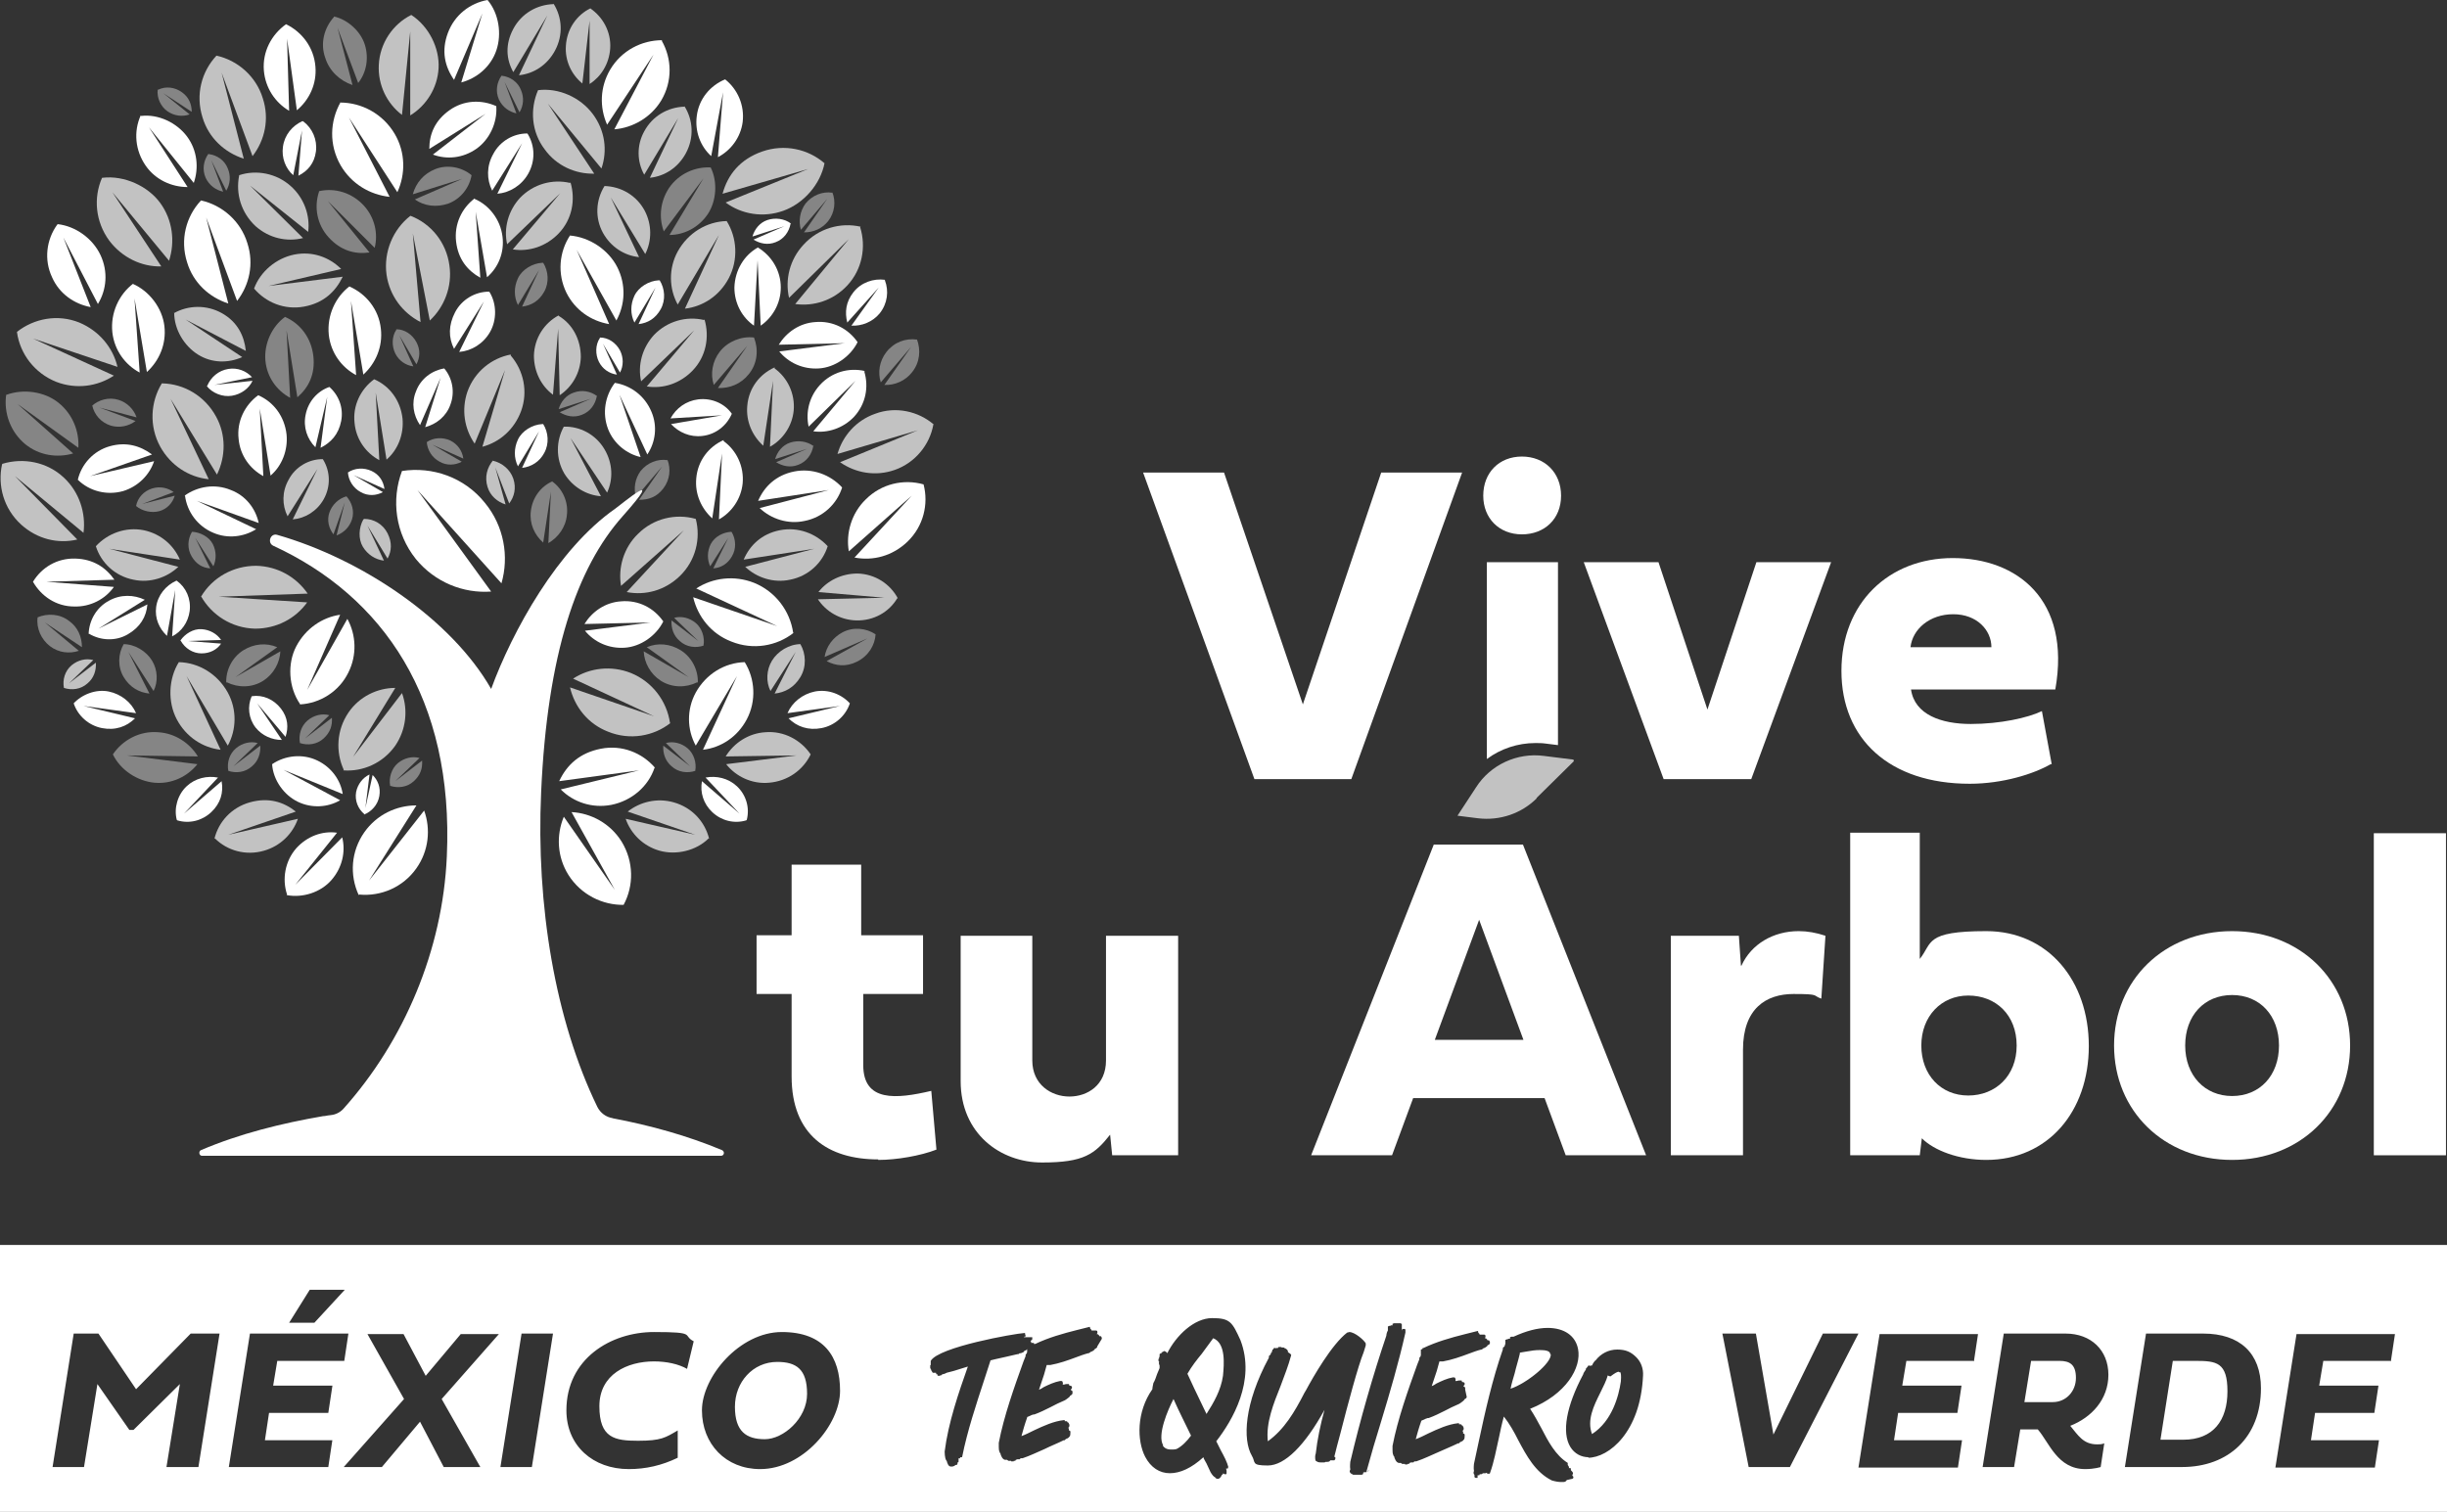 <?xml version="1.0" encoding="UTF-8"?>
<svg id="Capa_1" xmlns="http://www.w3.org/2000/svg" version="1.1" viewBox="0 0 474.8 293.4">
  <rect x="0" y="0" width="474.8" height="293.4" fill="#333333" stroke="none"/>
  <!-- Generator: Adobe Illustrator 29.0.1, SVG Export Plug-In . SVG Version: 2.1.0 Build 192)  -->
  <defs>
    <style>
      .st0 {
        fill: #fff;
      }

      .st1 {
        opacity: .7;
      }

      .st2 {
        opacity: .4;
      }
    </style>
  </defs>
  <g>
    <g>
      <path class="st0" d="M262.2,151.2h-18.8l-21.6-59.5h15.7l15.3,45,15.2-45h15.7l-21.5,59.5Z"/>
      <path class="st0" d="M287.8,96.2c0-4.5,3.1-7.6,7.5-7.6s7.6,3.1,7.6,7.6-3.2,7.5-7.6,7.5-7.5-3.1-7.5-7.5Z"/>
      <path class="st0" d="M355.3,109.1l-15.5,42.1h-17l-15.5-42.1h14.5l9.5,28.6,9.5-28.6h14.5Z"/>
      <path class="st0" d="M397.9,148.3c-3.3,1.9-9.3,3.8-15.7,3.8-15.6,0-24.9-8.7-24.9-21.9s9.2-21.9,21.6-21.9,23,8,19.9,25.5h-28c.7,4.9,5.9,6.7,11.6,6.7s11.1-1.2,13.8-2.5l1.9,10.3ZM386.4,125.6c0-3.3-2.8-6.4-7.4-6.4s-7.9,2.9-8.3,6.4h15.7Z"/>
      <path class="st0" d="M297.9,144.2c.7,0,1.3,0,2,.1l2.4.3v-35.5h-13.8v38.2c2.7-2,6-3.1,9.4-3.1Z"/>
    </g>
    <g>
      <g>
        <path class="st0" d="M170.4,225.1c3.6,0,8.2-.8,11.3-2l-1-11.4c-6.8,1.6-13.2,2.2-13.2-5v-13.8h11.6v-11.4h-12v-13.7h-13.5v13.7h-6.8v11.4h6.8v16c0,11.4,7.1,16.1,16.8,16.1Z"/>
        <path class="st0" d="M186.4,181.6v28.2c0,10.2,7.7,15.8,15.8,15.8s10.2-1.6,13.2-5.4l.4,4h12.8v-42.6h-14v24.2c0,4.8-3.6,7-7.1,7s-7.2-2.3-7.2-7v-24.2h-14Z"/>
      </g>
      <path class="st0" d="M254.5,224.2h15.6l4.1-11.1h25.5l4.1,11.1h15.6l-23.9-60.3h-17.3l-23.8,60.3ZM287,178.5l8.6,23.3h-17.2l8.6-23.3Z"/>
      <g class="st1">
        <path class="st0" d="M298.1,154.9l7.2-7.1c.2-.2,0-.4-.1-.4l-5.6-.7c-5.2-.7-10.4,1.7-13.2,6.1l-3.6,5.5,4,.5c4.2.5,8.4-.9,11.4-3.9Z"/>
      </g>
      <path class="st0" d="M337.8,187.4l-.4-5.8h-13.2v42.6h14v-20.5c0-8,4.5-10.8,9.8-10.8s3.6.3,5.4.9l.8-12.2c-1.8-.6-3.5-.9-5.2-.9-4.9,0-9.2,2.5-11.1,6.7Z"/>
      <path class="st0" d="M359,161.6v62.6h13.5l.4-3.3c2.4,2.4,7.2,4.2,12.5,4.2,12,0,19.9-9.4,19.9-22.1s-7.9-22.3-19.9-22.3-10.4,2.3-12.9,5.4v-24.5h-13.6ZM381.9,193.2c5.4,0,9.4,3.8,9.4,9.7s-4.1,9.7-9.4,9.7-9.1-4-9.1-9.7,3.9-9.7,9.1-9.7Z"/>
      <path class="st0" d="M433.1,180.7c-13.2,0-22.9,9.5-22.9,22.2s9.7,22.2,22.9,22.2,22.9-9.5,22.9-22.2-9.7-22.2-22.9-22.2ZM433.1,212.7c-5.3,0-9.1-4-9.1-9.8s3.7-9.8,9.1-9.8,9.1,4,9.1,9.8-3.7,9.8-9.1,9.8Z"/>
      <rect class="st0" x="460.6" y="161.7" width="14" height="62.5"/>
    </g>
  </g>
  <g>
    <path class="st0" d="M171.7,54.3c-2.2-.3-4.6.5-6.1,2.4s-1.7,3.9-1.2,5.9l6.1-6.8-5.3,7.4c2,.1,4.1-.7,5.5-2.4,1.5-1.9,1.8-4.3,1-6.4Z"/>
    <g class="st2">
      <path class="st0" d="M64.8,3.3c-1.9,2.1-2.7,5.1-1.7,7.9.8,2.6,2.9,4.5,5.3,5.3l-2.9-11.1,4,10.7c1.6-2,2.1-4.8,1.3-7.4s-3.3-4.9-6-5.5Z"/>
    </g>
    <path class="st0" d="M55.5,4.7c-2.8,2-4.6,5.3-4.3,9,.3,3.4,2.2,6.2,4.9,7.8l-.4-14,1.9,13.9c2.4-2,3.9-5.1,3.6-8.5-.3-3.7-2.6-6.7-5.7-8.2Z"/>
    <path class="st0" d="M140.7,15.4c-2.9,1.2-5.1,3.8-5.5,7.1-.4,3,.7,5.9,2.8,7.8l2.3-12.4-1,12.6c2.5-1.3,4.4-3.8,4.8-6.8.4-3.3-1-6.4-3.4-8.3Z"/>
    <path class="st0" d="M147.1,48c-2.7,1.5-4.5,4.4-4.6,7.8,0,3.1,1.5,5.8,3.8,7.4l.7-12.7.6,12.7c2.3-1.6,3.9-4.3,3.9-7.4,0-3.3-1.8-6.2-4.5-7.8Z"/>
    <path class="st0" d="M166.4,66.4c-1.8-2.6-4.8-4.2-8.2-3.9-3.1.2-5.6,2-7.1,4.4l12.8-.3-12.7,1.6c1.8,2.2,4.6,3.5,7.7,3.3s6.1-2.3,7.5-5.1Z"/>
    <path class="st0" d="M128.7,120.6c-1.8-2.6-4.8-4.2-8.2-3.9-3.1.2-5.6,2-7.1,4.4l12.8-.3-12.7,1.6c1.8,2.2,4.6,3.5,7.7,3.3s6.1-2.3,7.5-5.1Z"/>
    <path class="st0" d="M167.8,72c-3.1-.7-6.4.2-8.7,2.7-2.1,2.3-2.8,5.3-2.2,8.1l9.1-8.9-8.2,9.8c2.8.4,5.8-.6,7.9-2.8,2.3-2.5,2.9-5.8,2-8.8Z"/>
    <g class="st1">
      <path class="st0" d="M150.3,71.3c-2.9,1.3-5,4-5.3,7.4-.3,3.1,1,5.9,3.1,7.8l1.9-12.6-.6,12.8c2.5-1.4,4.3-4,4.6-7,.3-3.3-1.2-6.4-3.7-8.2Z"/>
    </g>
    <path class="st0" d="M140.4,85.4c-2.9,1.3-5,4-5.3,7.4-.3,3.1,1,5.9,3.1,7.8l1.9-12.6-.6,12.8c2.5-1.4,4.3-4,4.6-7,.3-3.3-1.2-6.4-3.7-8.2Z"/>
    <path class="st0" d="M119.3,74.3c-1.9,2.5-2.5,5.9-1.3,9,1.1,2.8,3.6,4.8,6.3,5.4l-4.1-12.1,5.4,11.6c1.6-2.4,2-5.5.8-8.3-1.3-3.1-4-5.1-7.1-5.6Z"/>
    <g class="st1">
      <path class="st0" d="M109.4,82.8c-1.5,2.7-1.6,6.2.1,9.1,1.6,2.6,4.3,4.2,7.1,4.4l-5.9-11.3,7.1,10.6c1.2-2.6,1.1-5.7-.5-8.4-1.7-2.9-4.8-4.5-7.9-4.4Z"/>
    </g>
    <path class="st0" d="M35.9,96.2c.4,3.1,2.4,5.9,5.5,7.2,2.8,1.2,5.9.8,8.3-.7l-11.5-5.5,12,4.3c-.6-2.8-2.5-5.3-5.4-6.4-3.1-1.3-6.5-.7-9,1.1Z"/>
    <g class="st1">
      <path class="st0" d="M114.6,1.6c-2.7,1.3-4.6,4-4.8,7.3-.2,2.9,1.1,5.6,3.2,7.3l1.4-12.2v12.3c2.2-1.4,3.8-3.9,4-6.9.2-3.2-1.4-6.1-3.9-7.8Z"/>
    </g>
    <path class="st0" d="M102.3,25.9c-2.7,0-5.3,1.5-6.6,4-1.3,2.3-1.3,4.9-.2,7.1l5.8-9.2-4.8,9.8c2.4-.2,4.7-1.6,6-3.9,1.4-2.5,1.3-5.4-.1-7.7Z"/>
    <path class="st0" d="M94.9,56.6c-2.7,0-5.3,1.5-6.6,4s-1.3,4.9-.2,7.1l5.8-9.2-4.8,9.8c2.4-.2,4.7-1.6,6-3.9s1.3-5.4-.1-7.7Z"/>
    <g class="st1">
      <path class="st0" d="M62.6,89.1c-2.7,0-5.3,1.5-6.6,4-1.3,2.3-1.3,4.9-.2,7.1l5.8-9.2-4.8,9.8c2.4-.2,4.7-1.6,6-3.9,1.4-2.5,1.3-5.4-.1-7.7Z"/>
    </g>
    <g class="st1">
      <path class="st0" d="M79.8,2.9c-3.6,1.8-6.1,5.5-6.3,9.7-.2,3.9,1.6,7.5,4.5,9.7l1.6-16.2v16.3c3.1-1.9,5.3-5.3,5.5-9.2s-1.9-8.1-5.3-10.3Z"/>
    </g>
    <path class="st0" d="M128.5,7.8c-4,0-7.9,2-10.1,5.7-2,3.4-2.1,7.3-.6,10.7l9-13.6-7.6,14.5c3.6-.3,7.1-2.3,9.1-5.6,2.2-3.7,2.1-8.1.1-11.6Z"/>
    <g class="st1">
      <path class="st0" d="M104.4,17.5c-1.6,3.7-1.3,8.1,1.3,11.5,2.3,3.2,6,4.8,9.6,4.7l-9-13.6,10.4,12.6c1.2-3.5.7-7.4-1.7-10.6s-6.6-5.1-10.6-4.6Z"/>
    </g>
    <path class="st0" d="M179.2,94c-3.9-1.1-8.2-.1-11.2,2.9-2.8,2.7-3.9,6.6-3.3,10.1l12.2-10.8-11.1,12c3.6.7,7.4-.3,10.3-3.1,3.1-3,4.1-7.3,3.1-11.1Z"/>
    <g class="st1">
      <path class="st0" d="M135,100.7c-3.9-1.1-8.2-.1-11.2,2.9-2.8,2.7-3.9,6.6-3.3,10.1l12.2-10.8-11.1,12c3.6.7,7.4-.3,10.3-3.1,3.1-3,4.1-7.3,3.1-11.1Z"/>
    </g>
    <g class="st1">
      <path class="st0" d="M181.2,82.4c-3-2.6-7.4-3.6-11.4-2.1-3.7,1.3-6.3,4.3-7.3,7.8l15.6-4.6-15.1,6.2c3,2.1,6.9,2.8,10.6,1.5,4-1.4,6.8-4.9,7.5-8.8Z"/>
    </g>
    <g class="st1">
      <path class="st0" d="M167,44c-3.9-.9-8.2.3-11.1,3.5-2.7,2.9-3.6,6.8-2.8,10.3l11.6-11.4-10.4,12.6c3.6.5,7.4-.7,10.1-3.6,2.9-3.1,3.7-7.5,2.5-11.3Z"/>
    </g>
    <g class="st1">
      <path class="st0" d="M141,42.9c-3.9.1-7.5,2.3-9.5,5.9-1.8,3.3-1.7,7.2,0,10.3l8-13.5-6.6,14.3c3.5-.4,6.7-2.5,8.5-5.9,1.9-3.6,1.6-7.9-.4-11.1Z"/>
    </g>
    <path class="st0" d="M144.5,128.5c-3.9.1-7.5,2.3-9.5,5.9-1.8,3.3-1.7,7.2,0,10.3l8-13.5-6.6,14.3c3.5-.4,6.7-2.5,8.5-5.9,1.9-3.6,1.6-7.9-.4-11.1Z"/>
    <path class="st0" d="M110.6,45.7c-2.1,3.2-2.5,7.4-.7,11.1,1.7,3.4,4.8,5.5,8.3,6.1l-6.3-14.4,7.7,13.7c1.7-3.1,1.9-6.9.2-10.3s-5.4-5.9-9.3-6.2Z"/>
    <g class="st1">
      <path class="st0" d="M160,31.7c-3.2-2.8-7.8-3.8-12.1-2.3s-6.7,4.5-7.7,8.2l16.6-4.8-16,6.5c3.1,2.3,7.3,3,11.2,1.6s7.2-5.1,8-9.3Z"/>
    </g>
    <path class="st0" d="M153.9,122.8c-.6-4.2-3.4-8-7.6-9.7-3.8-1.5-8-1-11.2,1.1l15.7,7.3-16.3-5.6c.9,3.8,3.5,7.1,7.4,8.6,4.2,1.7,8.8.9,12.1-1.7Z"/>
    <path class="st0" d="M121,175.6c2-3.7,2-8.4-.4-12.3-2.2-3.5-5.9-5.5-9.7-5.7l8.4,15.1-9.9-14.2c-1.5,3.6-1.3,7.8.9,11.3,2.4,3.8,6.6,5.9,10.8,5.8Z"/>
    <path class="st0" d="M69.7,173.6c4.2.4,8.5-1.4,11.1-5.1,2.4-3.4,2.8-7.6,1.5-11.2l-10.7,13.6,9.2-14.6c-3.9,0-7.7,1.8-10.1,5.2-2.6,3.7-2.9,8.3-1.1,12.2Z"/>
    <g class="st1">
      <path class="st0" d="M130,140.3c-.6-4.2-3.4-8-7.6-9.7-3.8-1.5-8-1-11.2,1.1l15.7,7.3-16.3-5.6c.9,3.8,3.5,7.1,7.4,8.6,4.2,1.7,8.8.9,12.1-1.7Z"/>
    </g>
    <path class="st0" d="M58.2,136.7c3.9-.2,7.6-2.5,9.4-6.2,1.7-3.4,1.5-7.3-.2-10.4l-7.8,13.8,6.4-14.6c-3.5.5-6.7,2.7-8.5,6.1s-1.5,8,.7,11.2Z"/>
    <g class="st1">
      <path class="st0" d="M79.6,41.9c-3.3,2.6-5.2,6.9-4.6,11.4.6,4.1,3.1,7.4,6.6,9.2l-1.5-17.2,3.3,16.9c2.8-2.6,4.4-6.6,3.8-10.7-.6-4.5-3.6-8.1-7.5-9.6Z"/>
    </g>
    <g class="st1">
      <path class="st0" d="M31.4,74.4c-2.2,3.6-2.5,8.3-.3,12.3,2,3.6,5.5,5.9,9.4,6.3l-7.4-15.6,9,14.7c1.7-3.5,1.8-7.7-.2-11.3-2.2-4-6.2-6.3-10.4-6.4Z"/>
    </g>
    <g class="st1">
      <path class="st0" d="M39,115.7c2.1,3.7,6,6.2,10.5,6.3,4.1,0,7.8-1.9,10.1-5.1l-17.2-1.1,17.3-.6c-2.2-3.2-5.8-5.3-10-5.4-4.5,0-8.5,2.3-10.7,6Z"/>
    </g>
    <g class="st1">
      <path class="st0" d="M42,10.8c-2.9,3.1-4.1,7.6-2.7,12,1.2,4,4.3,6.8,8,8l-4.3-16.7,6,16.2c2.4-3.1,3.3-7.2,2-11.2-1.3-4.3-4.9-7.4-9-8.3Z"/>
    </g>
    <path class="st0" d="M39,38.9c-2.9,3.1-4.1,7.6-2.7,12,1.2,4,4.3,6.8,8,8l-4.3-16.7,6,16.2c2.4-3.1,3.3-7.2,2-11.2-1.3-4.3-4.9-7.4-9-8.3Z"/>
    <g class="st1">
      <path class="st0" d="M.4,90.1c-.9,4.1.3,8.6,3.7,11.7,3.1,2.8,7.1,3.8,10.9,2.9l-12.1-12.3,13.3,11c.5-3.8-.8-7.9-3.8-10.7-3.3-3.1-7.9-3.9-11.9-2.7Z"/>
    </g>
    <g class="st1">
      <path class="st0" d="M3.3,64.5c.6,4.2,3.4,7.9,7.6,9.6,3.9,1.5,8,.9,11.2-1.2l-15.7-7.2,16.4,5.5c-.9-3.8-3.6-7-7.4-8.6-4.2-1.7-8.8-.8-12.1,1.8Z"/>
    </g>
    <path class="st0" d="M66.1,19.8c-2.1,3.7-2.3,8.3,0,12.3,2.1,3.6,5.7,5.7,9.5,6.1l-7.9-15.4,9.4,14.5c1.6-3.5,1.6-7.7-.5-11.3-2.3-3.9-6.4-6.1-10.6-6.1Z"/>
    <g class="st1">
      <path class="st0" d="M19.8,34.5c-1.7,3.9-1.3,8.5,1.4,12.2,2.5,3.3,6.3,5.1,10.1,5l-9.5-14.4,11,13.3c1.2-3.7.7-7.9-1.7-11.2s-7-5.4-11.2-4.9Z"/>
    </g>
    <path class="st0" d="M94.6,0c-3.4.6-6.4,2.9-7.7,6.4s-.6,6.5,1.2,9.1l5.5-12.9-4.1,13.4c3-.8,5.7-3,6.8-6.2s.5-7.2-1.7-9.8Z"/>
    <g class="st1">
      <path class="st0" d="M107.4.8c-3.2.1-6.2,1.8-7.8,4.8s-1.4,5.9,0,8.4l6.6-11-5.5,11.6c2.9-.3,5.5-2,7-4.8,1.6-3,1.4-6.4-.3-9.1Z"/>
    </g>
    <path class="st0" d="M96.3,20.6c-2.9-1.3-6.3-1.2-9.1.8s-3.9,4.6-3.9,7.5l10.9-6.8-10.2,7.9c2.7,1,5.8.7,8.4-1.1s4.1-5.1,3.9-8.2Z"/>
    <path class="st0" d="M27.3,22.4c-1.4,3.1-1.1,6.8,1,9.8,1.9,2.7,5,4.1,8.1,4.1l-7.5-11.6,8.7,10.8c1-2.9.7-6.3-1.3-9s-5.6-4.4-8.9-4Z"/>
    <g class="st1">
      <path class="st0" d="M108.4,61.2c-2.8,1.5-4.7,4.4-4.8,7.8,0,3.1,1.4,5.9,3.7,7.6l1-12.8.3,12.9c2.4-1.6,4-4.3,4.1-7.4,0-3.4-1.6-6.4-4.3-8Z"/>
    </g>
    <g class="st2">
      <path class="st0" d="M61.9,37.2c-1,3-.4,6.4,1.9,8.9s5,3.3,7.9,2.9l-8.1-10,9.1,9.1c.7-2.8,0-5.9-2.1-8.2-2.3-2.5-5.6-3.5-8.7-2.8Z"/>
    </g>
    <g class="st1">
      <path class="st0" d="M174.2,116.1c-1.5-2.8-4.4-4.7-7.8-4.8-3.1,0-5.9,1.4-7.6,3.6l12.8,1.1-12.9.3c1.6,2.4,4.3,4,7.4,4.1,3.4.1,6.4-1.6,8-4.3Z"/>
    </g>
    <g class="st1">
      <path class="st0" d="M160.6,106c-2.3-2.5-5.8-3.8-9.3-3.1s-5.8,2.9-7,5.7l13.7-2.1-13.4,3.5c2.2,2.1,5.5,3.2,8.7,2.5,3.6-.7,6.3-3.3,7.3-6.5Z"/>
    </g>
    <path class="st0" d="M163.4,94.6c-2.3-2.5-5.8-3.8-9.3-3.1s-5.8,2.9-7,5.7l13.7-2.1-13.4,3.5c2.2,2.1,5.5,3.2,8.7,2.5,3.6-.7,6.3-3.3,7.3-6.5Z"/>
    <g class="st1">
      <path class="st0" d="M137.6,162.8c-.8-3.3-3.3-6.1-6.9-7.1-3.2-.9-6.5-.1-8.9,1.8l13.1,4.5-13.5-3.1c1,2.9,3.4,5.3,6.6,6.2s7.1,0,9.5-2.4Z"/>
    </g>
    <path class="st0" d="M127.1,149c-2.5-2.9-6.4-4.5-10.5-3.7s-6.6,3.1-8.1,6.3l15.5-2.1-15.2,3.7c2.5,2.5,6.1,3.7,9.8,3,4-.8,7.2-3.6,8.4-7.2Z"/>
    <g class="st1">
      <path class="st0" d="M66.6,149.5c3.8.3,7.7-1.4,10.1-4.8,2.1-3.1,2.5-6.9,1.3-10.2l-9.5,12.4,8.2-13.4c-3.5,0-7,1.7-9.1,4.8-2.3,3.4-2.5,7.6-.9,11.1Z"/>
    </g>
    <g class="st1">
      <path class="st0" d="M157.3,146.4c-1.9-2.8-5.2-4.6-8.8-4.3-3.3.2-6.1,2.1-7.7,4.7l13.8-.2-13.7,1.7c1.9,2.4,5,3.9,8.3,3.6,3.6-.3,6.6-2.4,8.1-5.5Z"/>
    </g>
    <g class="st1">
      <path class="st0" d="M132.8,20.7c-3.2.1-6.2,1.8-7.8,4.8-1.5,2.7-1.4,5.9,0,8.4l6.6-11-5.5,11.6c2.9-.3,5.5-2,7-4.8,1.6-3,1.4-6.4-.3-9.1Z"/>
    </g>
    <g class="st2">
      <path class="st0" d="M138,32.5c-3.1-.2-6.3,1.2-8.2,4-1.7,2.6-2,5.7-1,8.4l7.7-10.3-6.6,11c2.9,0,5.7-1.5,7.4-4s2-6.3.6-9.1Z"/>
    </g>
    <g class="st1">
      <path class="st0" d="M136.6,62.1c-3.4-.8-7.1.2-9.7,2.9-2.3,2.5-3.2,5.9-2.5,9l10.3-9.9-9.2,10.9c3.2.5,6.5-.6,8.9-3.1,2.6-2.7,3.3-6.5,2.3-9.9Z"/>
    </g>
    <g class="st1">
      <path class="st0" d="M110.6,35.5c-3.4-.8-7.1.2-9.7,2.9-2.3,2.5-3.2,5.9-2.5,9l10.3-9.9-9.2,10.9c3.2.5,6.5-.6,8.9-3.1,2.6-2.7,3.3-6.5,2.3-9.9Z"/>
    </g>
    <g class="st1">
      <path class="st0" d="M99.1,68.8c-3.7.7-7,3.3-8.4,7.2-1.2,3.5-.6,7.2,1.4,10.1l5.9-14.3-4.4,14.9c3.4-.9,6.2-3.4,7.5-6.9,1.4-3.8.5-7.9-2-10.8Z"/>
    </g>
    <g class="st1">
      <path class="st0" d="M117.3,36.1c-1.7,2.7-1.9,6.2-.3,9.1,1.5,2.7,4.1,4.4,7,4.7l-5.5-11.6,6.7,11c1.3-2.6,1.3-5.7-.1-8.4-1.6-3-4.6-4.7-7.8-4.8Z"/>
    </g>
    <path class="st0" d="M92.1,38.5c-2.5,1.9-4,5-3.6,8.4s2.2,5.6,4.7,7l-.9-12.8,2.2,12.7c2.2-1.9,3.4-4.8,3-7.9-.4-3.3-2.6-6.1-5.4-7.3Z"/>
    <path class="st0" d="M67.9,55.5c-2.8,2.1-4.5,5.7-4.1,9.5.4,3.5,2.5,6.3,5.3,7.8l-1-14.4,2.4,14.3c2.4-2.2,3.8-5.4,3.4-8.9-.4-3.8-2.9-6.8-6.1-8.2Z"/>
    <path class="st0" d="M25.9,55c-2.8,2.1-4.5,5.7-4.1,9.5.4,3.5,2.5,6.3,5.3,7.8l-1-14.4,2.4,14.3c2.4-2.2,3.8-5.4,3.4-8.9s-2.9-6.8-6.1-8.2Z"/>
    <g class="st1">
      <path class="st0" d="M46.4,34.1c-.7,3.5.4,7.2,3.2,9.8,2.6,2.3,6,3.1,9.2,2.3l-10.3-10.2,11.3,9c.4-3.2-.8-6.6-3.4-8.9-2.8-2.5-6.7-3.2-10-2.1Z"/>
    </g>
    <path class="st0" d="M11.1,43.6c-2.1,2.9-2.6,6.8-1,10.2,1.4,3.2,4.3,5.2,7.5,5.8l-5.3-13.5,6.7,12.9c1.7-2.8,2-6.3.5-9.5s-4.8-5.6-8.3-6Z"/>
    <g class="st2">
      <path class="st0" d="M1.2,76.6c-.5,3.5.8,7.2,3.7,9.6,2.7,2.2,6.2,2.7,9.3,1.8l-10.8-9.6,11.8,8.5c.2-3.2-1.1-6.5-3.8-8.7s-6.8-2.8-10.1-1.6Z"/>
    </g>
    <g class="st1">
      <path class="st0" d="M49.3,56c2.3,2.7,5.9,4.2,9.7,3.5s6.1-2.9,7.5-5.8l-14.4,1.8,14.1-3.3c-2.3-2.3-5.6-3.5-9.1-2.8s-6.6,3.3-7.8,6.6Z"/>
    </g>
    <g class="st2">
      <path class="st0" d="M161.5,37.3c.7,1.8.5,3.9-.8,5.6-1.2,1.5-2.9,2.2-4.7,2.2l4.5-6.5-5.1,6c-.5-1.7-.2-3.6.9-5.1,1.3-1.6,3.3-2.4,5.2-2.1Z"/>
    </g>
    <g class="st2">
      <path class="st0" d="M129.5,89.2c.7,1.8.5,3.9-.8,5.6s-2.9,2.2-4.7,2.2l4.5-6.5-5.1,6c-.5-1.7-.2-3.6.9-5.1,1.3-1.6,3.3-2.4,5.2-2.1Z"/>
    </g>
    <path class="st0" d="M128,54.4c1,1.6,1.2,3.8.2,5.6s-2.5,2.7-4.3,2.9l3.3-7.1-4.1,6.8c-.8-1.6-.8-3.5,0-5.2s2.8-2.9,4.7-3Z"/>
    <path class="st0" d="M105.4,82.3c1,1.6,1.2,3.8.2,5.6-.9,1.7-2.5,2.7-4.3,2.9l3.3-7.1-4.1,6.8c-.8-1.6-.8-3.5,0-5.2s2.8-2.9,4.7-3Z"/>
    <g class="st2">
      <path class="st0" d="M105.4,51c1,1.6,1.2,3.8.2,5.6s-2.5,2.7-4.3,2.9l3.3-7.1-4.1,6.8c-.8-1.6-.8-3.5,0-5.2s2.8-2.9,4.7-3Z"/>
    </g>
    <path class="st0" d="M58.9,23.6c1.7,1.3,2.7,3.5,2.4,5.8s-1.6,3.8-3.4,4.7l.7-8.8-1.7,8.7c-1.5-1.3-2.3-3.4-2-5.5.3-2.3,1.8-4.1,3.8-5Z"/>
    <path class="st0" d="M153.4,43.4c-.3,1.6-1.3,3-2.9,3.6-1.5.6-3,.3-4.3-.5l6-2.6-6.2,2c.4-1.4,1.4-2.7,2.9-3.2s3.3-.3,4.6.7Z"/>
    <g class="st2">
      <path class="st0" d="M115.8,76.9c-.3,1.6-1.3,3-2.9,3.6-1.5.6-3,.3-4.3-.5l6-2.6-6.2,2c.4-1.4,1.4-2.7,2.9-3.2,1.6-.6,3.3-.3,4.6.7Z"/>
    </g>
    <g class="st2">
      <path class="st0" d="M97.4,14.7c1.6.2,3.1,1.2,3.7,2.8.6,1.4.5,3-.3,4.3l-2.9-5.9,2.3,6.1c-1.4-.3-2.7-1.2-3.4-2.7-.7-1.6-.4-3.3.5-4.6Z"/>
    </g>
    <g class="st2">
      <path class="st0" d="M40.5,29.9c1.6.2,3.1,1.2,3.7,2.8.6,1.4.5,3-.3,4.3l-2.9-5.9,2.3,6.1c-1.4-.3-2.7-1.2-3.4-2.7-.7-1.6-.4-3.3.5-4.6Z"/>
    </g>
    <g class="st2">
      <path class="st0" d="M30.7,17.4c1.5-.7,3.2-.5,4.6.5s1.9,2.4,1.9,3.8l-5.5-3.6,5.1,4.1c-1.4.5-3,.3-4.3-.6s-2.1-2.6-1.9-4.2Z"/>
    </g>
    <path class="st0" d="M116.4,65.5c1.6,0,3.1,1,3.9,2.5.7,1.4.7,3,0,4.3l-3.3-5.6,2.7,6c-1.5-.2-2.8-1.1-3.5-2.5s-.7-3.3.2-4.6Z"/>
    <g class="st2">
      <path class="st0" d="M76.9,63.9c1.6,0,3.1,1,3.9,2.5s.7,3,0,4.3l-3.3-5.6,2.7,6c-1.5-.2-2.8-1.1-3.5-2.5s-.7-3.3.2-4.6Z"/>
    </g>
    <g class="st2">
      <path class="st0" d="M26.4,98.2c.3-1.6,1.5-2.9,3.1-3.4s3.1-.1,4.2.7l-6.1,2.3,6.3-1.6c-.4,1.4-1.5,2.6-3,3s-3.3,0-4.5-1Z"/>
    </g>
    <g class="st2">
      <path class="st0" d="M7.3,119.8c1.9-.8,4.3-.7,6.1.7,1.7,1.2,2.5,3.1,2.5,5.1l-7.2-4.8,6.6,5.5c-1.8.6-3.9.4-5.6-.9s-2.7-3.5-2.4-5.6Z"/>
    </g>
    <g class="st2">
      <path class="st0" d="M82.8,85.8c1.3-.9,3.1-1,4.6-.3,1.4.7,2.3,2,2.5,3.5l-6-2.7,5.7,3.3c-1.3.7-2.9.8-4.3,0-1.5-.8-2.4-2.3-2.5-3.9Z"/>
    </g>
    <g class="st2">
      <path class="st0" d="M67.2,96.3c1.1,1.2,1.6,2.9,1.1,4.5-.5,1.5-1.6,2.6-3,3.1l1.6-6.4-2.2,6.2c-.9-1.2-1.3-2.7-.8-4.2s1.8-2.8,3.4-3.2Z"/>
    </g>
    <path class="st0" d="M67.5,91.7c1.3-.9,3.1-1,4.6-.3s2.3,2,2.5,3.5l-6-2.7,5.7,3.3c-1.3.7-2.9.8-4.3,0-1.5-.8-2.4-2.3-2.5-3.9Z"/>
    <g class="st2">
      <path class="st0" d="M157.8,86.6c-.3,1.6-1.3,3-2.9,3.6-1.5.6-3,.3-4.3-.5l6-2.6-6.2,2c.4-1.4,1.4-2.7,2.9-3.2s3.3-.3,4.6.7Z"/>
    </g>
    <g class="st2">
      <path class="st0" d="M142,103.3c.8,1.4.9,3.2,0,4.7-.8,1.4-2.1,2.2-3.6,2.3l2.9-5.9-3.5,5.5c-.6-1.3-.6-2.9.1-4.3.8-1.5,2.4-2.3,4-2.4Z"/>
    </g>
    <g class="st2">
      <path class="st0" d="M136.5,125.3c-1.5.5-3.3.3-4.6-.9-1.2-1-1.7-2.5-1.6-4l5.2,4-4.7-4.5c1.4-.4,3,0,4.2,1s1.8,2.8,1.5,4.4Z"/>
    </g>
    <g class="st2">
      <path class="st0" d="M134.9,149.6c-1.5.5-3.3.3-4.6-.9-1.2-1-1.7-2.5-1.6-4l5.2,4-4.7-4.5c1.4-.4,3,0,4.2,1s1.8,2.8,1.5,4.4Z"/>
    </g>
    <g class="st1">
      <path class="st0" d="M95.6,89.4c1.8.4,3.4,1.7,4,3.5s.2,3.5-.8,4.8l-2.7-7,2,7.2c-1.6-.5-3-1.7-3.5-3.4-.6-1.9-.1-3.8,1.1-5.2Z"/>
    </g>
    <g class="st1">
      <path class="st0" d="M70.7,100.7c1.8,0,3.6,1,4.5,2.8s.8,3.4,0,4.9l-3.9-6.4,3.2,6.8c-1.7-.2-3.2-1.2-4.1-2.7s-.8-3.7.1-5.3Z"/>
    </g>
    <path class="st0" d="M40.2,74.9c.7-1.7,2.2-3,4.1-3.3,1.8-.3,3.5.4,4.6,1.6l-7.3,1.5,7.4-.8c-.7,1.5-2.2,2.6-4,2.9s-3.8-.5-4.9-1.9Z"/>
    <g class="st2">
      <path class="st0" d="M17.8,78.8c1.3-1.2,3.3-1.8,5.2-1.2,1.7.5,3,1.9,3.5,3.4l-7.2-1.9,7,2.6c-1.3,1-3.1,1.4-4.8.9-1.9-.6-3.2-2.1-3.6-3.9Z"/>
    </g>
    <path class="st0" d="M144.8,159.2c-2.3.7-4.8.1-6.6-1.6-1.7-1.6-2.4-3.8-2-6l7.3,6.3-6.6-7c2.1-.4,4.4.1,6.1,1.7,1.8,1.7,2.5,4.2,1.9,6.5Z"/>
    <g class="st2">
      <path class="st0" d="M177.9,65.8c.8,2.1.6,4.5-.9,6.4-1.3,1.7-3.4,2.6-5.4,2.5l5.2-7.4-5.9,6.9c-.6-1.9-.3-4.1,1.1-5.9,1.5-1.9,3.7-2.7,5.9-2.4Z"/>
    </g>
    <g class="st1">
      <path class="st0" d="M155.3,125c1.1,1.9,1.2,4.4,0,6.4s-3,3-5,3.2l4.1-8.1-4.9,7.6c-.9-1.8-.8-4.1.3-5.9s3.3-3.2,5.6-3.2Z"/>
    </g>
    <g class="st2">
      <path class="st0" d="M146.3,65.5c.9,2.3.7,5-1,7.1-1.5,1.9-3.7,2.8-6,2.7l5.7-8.2-6.5,7.6c-.7-2.1-.3-4.6,1.2-6.5s4.1-3,6.6-2.7Z"/>
    </g>
    <g class="st2">
      <path class="st0" d="M91.5,34c-.4,2.4-2.1,4.6-4.5,5.5-2.3.8-4.7.5-6.5-.8l9.2-4-9.6,3c.6-2.2,2.1-4,4.4-4.9s5.1-.4,7,1.2Z"/>
    </g>
    <g class="st2">
      <path class="st0" d="M107.1,93.4c2,1.4,3.2,3.9,2.9,6.5-.2,2.4-1.7,4.4-3.6,5.5l.5-10-1.5,9.9c-1.7-1.5-2.7-3.7-2.4-6.1.3-2.6,1.9-4.8,4.2-5.8Z"/>
    </g>
    <path class="st0" d="M142,80.3c-1,2.3-3.1,4-5.7,4.3-2.4.3-4.6-.7-6.1-2.3l9.9-1.7-10,.6c1.1-2,3-3.4,5.4-3.7,2.6-.3,5.1.8,6.5,2.8Z"/>
    <path class="st0" d="M86.2,71.5c1.6,1.9,2.1,4.6,1.2,7-.8,2.3-2.7,3.8-4.9,4.4l3-9.6-4,9.2c-1.3-1.9-1.7-4.3-.8-6.5.9-2.5,3.1-4.1,5.5-4.5Z"/>
    <path class="st0" d="M63.8,75c1.9,1.6,2.9,4.1,2.4,6.7s-2,4.2-4,5.2l1.3-9.9-2.3,9.8c-1.6-1.6-2.4-3.9-1.9-6.3.5-2.6,2.3-4.6,4.6-5.4Z"/>
    <path class="st0" d="M48.9,135.1c2.1-.3,4.2.6,5.6,2.4s1.5,3.7.9,5.5l-5.5-6.5,4.8,7.1c-1.9,0-3.8-.8-5.1-2.4-1.4-1.8-1.6-4.1-.8-6Z"/>
    <path class="st0" d="M15.1,93.1c.7-3,3-5.6,6.2-6.5s5.9-.1,8.2,1.6l-12,4.2,12.4-2.9c-.9,2.7-3.1,4.9-6,5.8-3.2.9-6.5,0-8.7-2.1Z"/>
    <g class="st2">
      <path class="st0" d="M135.3,132.4c-2.2,1.1-4.9,1.1-7.1-.3-2-1.3-3.2-3.5-3.3-5.7l8.7,5-8.1-5.8c2.1-.9,4.5-.7,6.6.6,2.2,1.4,3.4,3.9,3.3,6.3Z"/>
    </g>
    <g class="st1">
      <path class="st0" d="M72.6,73.6c3,1.3,5.1,4.1,5.5,7.6.3,3.1-.9,6.1-3.1,8l-2.1-13,.7,13.1c-2.6-1.4-4.5-4-4.8-7.2-.4-3.4,1.2-6.6,3.8-8.5Z"/>
    </g>
    <path class="st0" d="M50.1,76.7c3,1.3,5.1,4.1,5.5,7.6.3,3.1-.9,6.1-3.1,8l-2.1-13,.7,13.1c-2.6-1.4-4.5-4-4.8-7.2-.4-3.4,1.2-6.6,3.8-8.5Z"/>
    <g class="st2">
      <path class="st0" d="M55.3,61.5c3,1.3,5.1,4.1,5.5,7.6s-.9,6.1-3.1,8l-2.1-13,.7,13.1c-2.6-1.4-4.5-4-4.8-7.2s1.2-6.6,3.8-8.5Z"/>
    </g>
    <g class="st1">
      <path class="st0" d="M33.7,60.8c2.8-1.6,6.4-1.7,9.4,0s4.3,4.4,4.6,7.3l-11.7-6.1,11,7.3c-2.7,1.2-5.9,1.2-8.6-.5s-4.6-4.9-4.6-8.1Z"/>
    </g>
    <path class="st0" d="M6.4,112.9c1.7-2.8,4.7-4.6,8.2-4.5s5.9,1.7,7.6,4.1l-13.2.4,13.1,1c-1.7,2.4-4.6,3.9-7.7,3.8-3.5,0-6.4-2-8-4.8Z"/>
    <g class="st2">
      <path class="st0" d="M169.9,123c-.1,2.2-1.4,4.3-3.6,5.4s-4.2.8-5.9-.1l7.9-4.4-8.3,3.6c.3-2,1.6-3.8,3.5-4.8,2.1-1.1,4.6-.8,6.4.4Z"/>
    </g>
    <path class="st0" d="M164.9,136.5c-.8,2.4-2.9,4.3-5.5,4.8s-4.8-.3-6.4-1.9l10-2.4-10.2,1.4c.9-2.1,2.9-3.7,5.3-4.2,2.6-.5,5.2.5,6.9,2.4Z"/>
    <g class="st1">
      <path class="st0" d="M34.7,128.5c3.9.1,7.5,2.3,9.5,5.9,1.8,3.3,1.7,7.2,0,10.3l-8-13.5,6.6,14.3c-3.5-.4-6.7-2.5-8.5-5.9s-1.6-7.9.4-11.1Z"/>
    </g>
    <path class="st0" d="M55.7,173.6c-1-3-.4-6.5,1.8-9,2.1-2.3,5-3.4,7.9-3l-8.1,10.1,9.1-9.2c.7,2.8,0,5.9-2.1,8.3s-5.6,3.5-8.7,2.9Z"/>
    <g class="st1">
      <path class="st0" d="M18.6,106c2.3-2.5,5.8-3.8,9.3-3.1,3.3.7,5.8,2.9,7,5.7l-13.7-2.1,13.4,3.5c-2.2,2.1-5.5,3.2-8.7,2.5-3.6-.7-6.3-3.3-7.3-6.5Z"/>
    </g>
    <g class="st1">
      <path class="st0" d="M41.6,162.8c.8-3.3,3.3-6.1,6.9-7.1s6.5-.1,8.9,1.8l-13.1,4.5,13.5-3.1c-1,2.9-3.4,5.3-6.6,6.2-3.5,1-7.1,0-9.5-2.4Z"/>
    </g>
    <path class="st0" d="M52.8,148.3c2.5-1.7,5.9-2.1,8.8-.7,2.7,1.3,4.5,3.8,4.9,6.5l-11.5-4.7,11,5.9c-2.4,1.4-5.5,1.6-8.2.3s-4.8-4.2-5-7.3Z"/>
    <g class="st2">
      <path class="st0" d="M21.9,146.4c1.9-2.8,5.2-4.6,8.8-4.3,3.3.2,6.1,2.1,7.7,4.7l-13.8-.2,13.7,1.7c-1.9,2.4-5,3.9-8.3,3.6s-6.6-2.4-8.1-5.5Z"/>
    </g>
    <g class="st2">
      <path class="st0" d="M37.2,103.3c-.8,1.4-.9,3.2,0,4.7s2.1,2.2,3.6,2.3l-2.9-5.9,3.5,5.5c.6-1.3.6-2.9-.1-4.3s-2.4-2.3-4-2.4Z"/>
    </g>
    <path class="st0" d="M70.6,158.1c1.5-.6,2.7-1.9,3-3.6s-.3-3.1-1.3-4.1l-1.4,6.4.8-6.5c-1.3.6-2.3,1.9-2.6,3.4-.3,1.7.4,3.3,1.6,4.3Z"/>
    <path class="st0" d="M35.1,124.4c.8,1.4,2.3,2.4,4,2.4,1.6,0,3-.7,3.8-1.9l-6.5-.5,6.5-.2c-.8-1.2-2.2-2-3.8-2.1s-3.2.9-4.1,2.2Z"/>
    <g class="st1">
      <path class="st0" d="M12.4,133.5c1.5.5,3.3.3,4.6-.9,1.2-1,1.7-2.5,1.6-4l-5.2,4,4.7-4.5c-1.4-.4-3,0-4.2,1-1.3,1.1-1.8,2.8-1.5,4.4Z"/>
    </g>
    <g class="st2">
      <path class="st0" d="M44.3,149.6c1.5.5,3.3.3,4.6-.9,1.2-1,1.7-2.5,1.6-4l-5.2,4,4.7-4.5c-1.4-.4-3,0-4.2,1-1.3,1.1-1.8,2.8-1.5,4.4Z"/>
    </g>
    <g class="st2">
      <path class="st0" d="M58.2,144.2c1.5.5,3.3.3,4.6-.9s1.7-2.5,1.6-4l-5.2,4,4.7-4.5c-1.4-.4-3,0-4.2,1-1.3,1.1-1.8,2.8-1.5,4.4Z"/>
    </g>
    <g class="st2">
      <path class="st0" d="M75.7,152.5c1.5.5,3.3.3,4.6-.9s1.7-2.5,1.6-4l-5.2,4,4.7-4.5c-1.4-.4-3,0-4.2,1s-1.8,2.8-1.5,4.4Z"/>
    </g>
    <path class="st0" d="M34.4,159.2c2.3.7,4.8.1,6.6-1.6s2.4-3.8,2-6l-7.3,6.3,6.6-7c-2.1-.4-4.4.1-6.1,1.7s-2.5,4.2-1.9,6.5Z"/>
    <g class="st2">
      <path class="st0" d="M24,125c-1.1,1.9-1.2,4.4,0,6.4s3,3,5,3.2l-4.1-8.1,4.9,7.6c.9-1.8.8-4.1-.3-5.9s-3.3-3.2-5.6-3.2Z"/>
    </g>
    <g class="st2">
      <path class="st0" d="M44,132.4c2.2,1.1,4.9,1.1,7.1-.3,2-1.3,3.2-3.5,3.3-5.7l-8.7,5,8.1-5.8c-2.1-.9-4.5-.7-6.6.6-2.2,1.4-3.4,3.9-3.3,6.3Z"/>
    </g>
    <path class="st0" d="M17.3,123c2.2,1.3,5.1,1.5,7.5.1s3.6-3.4,3.8-5.8l-9.5,4.7,9-5.6c-2.1-1-4.7-1.1-7,.2-2.4,1.3-3.8,3.8-3.9,6.4Z"/>
    <path class="st0" d="M34.2,112.7c-2,.9-3.6,2.8-3.9,5.1-.3,2.2.6,4.2,2.1,5.6l1.6-8.9-.6,9c1.8-.9,3.1-2.7,3.4-4.9.3-2.4-.7-4.6-2.5-5.9Z"/>
    <path class="st0" d="M14.3,136.5c.8,2.4,2.9,4.3,5.5,4.8s4.8-.3,6.4-1.9l-10-2.4,10.2,1.4c-.9-2.1-2.9-3.7-5.3-4.2s-5.2.5-6.9,2.4Z"/>
    <path class="st0" d="M118.9,217c-1.3-.2-2.4-1-3-2.2-8.2-16.9-11.9-39.1-10.9-61.1,1.2-26.8,6.9-43.5,15.8-53.5s-.4-2.2-1.4-1.5c-11.2,7.8-20,23.8-24.1,35-7.7-13.5-25.1-25.2-41.5-29.9-1.3-.4-2,1.5-.8,2.1,21.3,9.8,35.1,29.7,33.7,60.3-.8,18.2-8.3,35.8-20,48.9-.6.7-1.5,1.2-2.5,1.3s-1,.2-1.5.2c-8.1,1.4-16.2,3.4-23.7,6.6-.5.2-.4,1.1.2,1.1,31.3,0,87.8,0,100.7,0,.6,0,.8-.8.2-1.1-6.7-2.8-13.9-4.8-21.3-6.2Z"/>
    <path class="st0" d="M78,91.4c-2.1,5.6-1.3,12.1,2.7,17.1,3.7,4.5,9.2,6.7,14.6,6.3l-14.3-19.7,16.3,18.1c1.5-5.2.5-11.1-3.2-15.6-4-5-10.2-7.1-16.1-6.2Z"/>
  </g>
  <g>
    <path class="st0" d="M235.4,259.7c-.7,1-1.5,2-2.2,3-1,1.2-2,2.5-2.8,3.9.4.9.9,1.9,1.3,2.8.8,1.7,1.6,3.3,2.4,5,1.4-2.2,2.8-4.6,3.2-7.4.2-2.2.6-6.3-1.9-7.3Z"/>
    <path class="st0" d="M314.1,266.2c-.3,0-.8.3-1.6.9,0,0,0,0-.1,0s0,0,0,0c0,0-.1,0-.2-.1h0c0,0,0,0,0,0,0,0-.1,0-.2,0,0,0,0-.1,0-.2,0,0,0,0,0,0-.3,1.1-.9,2.3-1.5,3.5-1.3,2.6-2.6,5.3-1.6,8,3.9-2.5,5.2-7.4,5.6-10.2.1-1.2,0-1.6-.1-1.8,0,0-.1,0-.2,0Z"/>
    <path class="st0" d="M225.6,280.5c.3.5.8.8,1.6.8s.7,0,1.1-.1c1-.5,2-1.5,2.8-2.6-1.1-2.3-2.3-4.6-3.4-7.1-1.1,2.1-3.2,7-2,9Z"/>
    <path class="st0" d="M300.8,262.8c0-.7-1.1-.8-2-.8s-1.6.1-2.7.3l-1.2.2s0,.2,0,.2c-.3,1.3-.7,2.5-1,3.8-.3,1-.6,2-.8,3,3.1-1,8-5,7.8-6.7Z"/>
    <path class="st0" d="M399.6,264.1h-5.5l-1.3,8h5.5c2.6,0,4.5-2.1,4.5-4.7s-1.2-3.3-3.2-3.3Z"/>
    <path class="st0" d="M150.8,264.3c-4.7,0-8.2,3.9-8.2,8.7s2.2,6.3,5.8,6.3,8.2-4,8.2-8.8-2.1-6.2-5.8-6.2Z"/>
    <path class="st0" d="M426.1,264.1h-4.5l-2.4,15.3h4.4c5.9,0,8.6-3.8,8.6-9.4s-2.1-5.9-6.2-5.9Z"/>
    <path class="st0" d="M0,241.6v51.8h474.8v-51.8H0ZM60.1,250.3h6.8l-5.9,6.4h-4.9l4-6.4ZM38.4,284.7h-6.1l2.6-16.1-9,8.9h-.8l-6.2-8.9-2.6,16.1h-6.1l4.1-25.9h4.8l7.3,10.8,10.6-10.8h5.6l-4.1,25.9ZM64.5,279.4l-.8,5.3h-19.3l4.1-25.9h19.1l-.8,5.3h-13l-.8,4.8h11.5l-.8,5.3h-11.5l-.8,5.3h13.2ZM93.1,284.7h-7l-4.6-8.8-7.4,8.8h-7.4l11.7-13.2-7.1-12.6h7l4.3,8.1,6.8-8.1h7.4l-11.1,12.6,7.5,13.2ZM103.2,284.7h-6.1l4.1-25.9h6.1l-4.1,25.9ZM133.4,265.7c-1.7-1-4.1-1.5-6.5-1.5-5.2,0-10.6,2.5-10.6,8.7s3,6.7,7.5,6.7,5.3-.6,7.7-2v5.3c-3.1,1.5-6.2,2.2-9.5,2.2-6.9,0-12.1-4.5-12.1-11.4,0-10,8.6-15.2,17-15.2s5.4.6,7.7,1.8l-1.3,5.4ZM147.5,285.1c-6.7,0-11.3-4.9-11.3-11.4s7.3-15.2,15.5-15.2,11.3,4.8,11.3,11.4-7.2,15.2-15.5,15.2ZM212.9,261.3c0,.3-.3.4-.5.5,0,0,0,0,0,.1-.2.2-.4.3-.6.4-.2,0-.3.2-.5.3,0,0,0,0-.1,0,0,0,0,0,0,0-.8.2-1.6.5-2.4.8-1.6.6-3.3,1.2-5,1.5,0,0,0,0,0,0,0,0,0,0,0,0,0,0,0,0,0,0,0,0-.1,0-.2,0,0,0-.2,0-.3,0,0,0-.1,0-.2,0-.3,1.2-.7,2.5-1.1,3.6-.1.4-.3.8-.4,1.2.3-.1.6-.3.9-.5,1-.5,2.1-1,3.2-1.2,0,0,0,0,0,0,0,0,.1,0,.2,0h0s0,0,0,0c.2,0,.3.1.3.3.1,0,0,.3,0,.4,0,0,.1,0,.2,0,.2,0,.3-.1.5-.1,0,0,.2,0,.3,0,0,0,0,0,0,0,0,0,0,0,.1,0h.1c0,.1.1.2.1.3,0,0,0,0,0,0,0,0,0,0,0,0,.3,0,.5.1.5.3,0,.2,0,.3-.2.4,0,0,0,.1,0,.2,0,0,0,0,0,0,0,0,0,0,0,0h0s0,0,0,0c0,0,0,0,0,0,0,0,.3,0,.3.3,0,0,0,0,0,0,0,.1,0,.2,0,.3,0,.2-.3.4-.5.5,0,0,0,0,0,.1-.3.3-1,.8-1.1.8-.9.4-1.8.8-2.7,1.3-1,.5-2,1-3.1,1.4,0,0,0,0,0,0s0,0,0,0h0s-.1,0-.2,0c0,0-.2.1-.3.1-.2.1-.6.3-.9.4,0,0,0,0,0,.1-.5,1.4-.8,2.5-1.1,3.6.8-.3,1.6-.7,2.4-1.1,1.9-.9,3.9-1.8,5.8-2,0,0,0,0,0,0,0,0,.1,0,.2,0,0,0,0,.2,0,.2,0,0,0,0,0,0,0,0,0,0,0,0,0,0,.2,0,.2,0,.2,0,.3,0,.3.2.1,0,.3.1.3.3,0,0,0,0,0,0,0,0,.1.1.1.2,0,0,0,0,0,.1,0,0,0,.1,0,.1,0,0,0,.2-.1.2,0,0,0,.2-.2.2,0,0,0,0,0,0s0,0,0,0c0,0,.2,0,.2.2,0,0,0,0,0,.1,0,0,0,0,0,0,0,0,0,.2,0,.2.2,0,.3.1.3.3,0,.3,0,.8-.2.9-.1.2-.3.3-.5.4-.2,0-.3.2-.4.3h-.2c-1.2.6-2.5,1.1-3.7,1.7-1.4.6-2.8,1.3-4.3,1.8,0,0,0,0,0,0s0,0,0,0c0,0-.1,0-.2,0,0,0,0,0-.2,0,0,0,0,0,0,0h0c0,.1-.1.2-.2.2s0,0-.1,0c0,0,0,0,0,0-.1,0-.2,0-.3,0,0,0-.2.1-.3.1h0c0,.1-.1.2-.2.2s0,0,0,0c0,0,0,0,0,0h-.2c0,.1,0,.1,0,.1,0,0,0,0,0,0h-.3c0,0,0,0,0,0,0,0-.1,0-.2,0,0,0,0,0,0-.1-.1,0-.2,0-.3,0,0,0-.1,0-.2,0s0,0,0,0c0,0-.2-.1-.3-.2,0,0-.1,0-.1,0,0,0-.1,0-.1,0,0,0-.1,0-.2,0-.5-.1-.8-.8-.9-1.3,0,0-.1,0-.1-.1-.2-.4-.2-.8-.2-1.1,0-.2,0-.4,0-.6v-.2c1-5.2,3-10.8,4.8-15.8l.4-1s0,0,0-.1h0c0-.2,0-.3.2-.4,0,0,0,0,.1-.3,0,0,0-.2,0-.3h0c0-.2,0-.3,0-.3,0,0,0,0,0,0v-.2s0,0,0,0c0,0,0,0,0,0,0,0,0,0,0,0h0c0,0,0,.1,0,.2-.1.2-.3.3-.6.4,0,0,0,0,0,.1-.2.2-.4.2-.6.3-.2,0-.3,0-.5.2h-.2c-1.4.3-2.9.7-4.4,1l-.8.2c-.4,1.2-.8,2.5-1.2,3.7-1.6,4.9-3.3,10-4.3,15,0,0,0,.1-.1.1,0,0,0,0-.1,0s0,0,0,0h0s0,0,0,0c0,0,0,0-.2,0s0,0,0,0c0,0,0,0,0,0h0c0,0,0,.2,0,.2,0,0-.1,0-.2,0s-.1,0-.1,0c0,0,0,.1,0,.2,0,0,0,.1,0,.2,0,0,0,.1,0,.2h0c0,.2-.1.2-.2.2s0,0,0,0c0,0,0,0,0,0,0,.3,0,.5-.3.5s0,0-.1,0c0,0,0,0,0,0,0,0-.2.2-.3.2,0,0,0,0,0,0,0,0-.2.1-.3.1s-.1,0-.2,0c0,0,0,0,0,0,0,0,0,0,0,0,0,0,0,0-.1,0-.5,0-.7-.7-.8-1.1,0,0,0,0-.1-.1-.3-.5-.3-1.6-.3-1.7.7-5.6,2.7-11.4,4.5-16.5-.4.1-.9.3-1.3.4-.9.3-1.9.6-2.8.8,0,0-.5.3-.9.3h0c0,.1-.1.2-.2.2s0,0,0,0c0,0,0,0,0,0h-.2c0,0,0,.1,0,.1,0,0,0,0,0,0h-.3c0,0,0,0,0,0,0,0-.1,0-.2-.1,0,0,0-.1,0-.2,0,0,0,0,0,0,0,0,0,0-.1,0h-.1c0-.1-.1-.2-.1-.3,0,0,0,0,0,0,0,0,0,0,0,0,0,0,0,0-.1,0,0,0,0,0,0,0,0,0,0,0,0,0,0,0-.3,0-.3,0,0,0-.1,0-.1,0,0,0-.1,0-.1,0,0,0-.2-.2-.2-.4,0,0,0,0,0,0h0c0,0-.1,0-.1,0,0,0-.1-.2,0-.2h0s0,0,0,0c0,0,0,0,0,0,0,0,0,0-.1-.1,0,0,0,0,0,0,0,0,0-.1-.1-.2,0,0,0-.1,0-.2h0c0,0,0-.2,0-.2,0,0,0,0,0-.1,0,0,0-.1.1-.1,0-.3,0-.5,0-.8,1.5-2.7,16.3-5.3,18.1-5.4h0c0,0,.1,0,.2,0,0,0,0,.1,0,.2h0c0,0,.1.2.1.3,0,0,0,.2-.1.2,0,0,0,0-.2,0,0,0,0,0,0,0,0,0,0,0,0,.1,0,0,.1,0,.2,0,.1,0,.3,0,.4,0,0,0,.2,0,.3,0s.4,0,.4,0c0,0,.2,0,.2,0h.1c0,.2,0,.2,0,.3,0,0,0,0,0,0,0,0,0,0,0,.1,0,0,0,.1-.2.2h0c0,0-.1.2-.2.2h0s0,0,.1,0c0,0,.1.1.1.2,0,0,0,0,0,.1,0,0,0,0,0,0,0,0,0,0,0,0,0,0,0,0,.1,0,0,0,0,0,.1,0s0,0,0,0c0,0,0,0,0,0,0,0,0,0,0,0,0,0,.1,0,.2,0s0,0,0,0c0,0,.1,0,.2.2h0c0,.2,0,.2,0,.2,0,0,0,0,0,0h0s0,0,0,0c0,0,0,0,0,0,0,0,0-.2.1-.2h.1c0,0,0,0,0,0h0c2.5-1.2,5.3-2,8.1-2.7.8-.2,1.6-.4,2.4-.6,0,0,0,0,0,0,0,0,0,0,.1,0,0,0,0,.1,0,.2h0c0,0,.1.2.1.2,0,0,0,0,0,0,0,0,.2.1.2.3,0,0,0,0,0,0,0,0,.1,0,.2,0,0,0,.1,0,.2,0,.2,0,.4,0,.5,0,0,0,.1,0,.2.1.1.3,0,.5-.1.6,0,0,0,0,0,0,.3,0,.3.1.4.2,0,0,0,0,.1.1,0,0,0,0,0,.1.1,0,.2,0,.3,0,.2.2.2.4.2.5ZM238.7,284.5c0,0-.1,0-.2,0h0c0,0,0,.1-.2.2,0,0,0,0,0,0h0c0,.2,0,.3-.2.3,0,0-.1,0-.2,0,0,.1.1.3.1.4,0,0,0,.2,0,.3,0,0,0,.1,0,.2h0c0,.2-.1.2-.2.2,0,0,0,0,0,0,0,0,0,0-.1,0h0c0,0-.2,0-.2-.1h0c0,0-.2,0-.2-.1,0,0,0,0,0,.1,0,0,0,.2-.2.2,0,0,0,0,0,0s0,0,0,0c0,0,0,0,0,0-.2.5-.5.8-.8.8s-.5-.2-.6-.4c0,0,0,0-.1,0-.3-.2-.8-1-.8-1.1-.2-.5-.5-1-.7-1.5-.2-.4-.5-.8-.6-1.2-2.3,2.1-4.5,3.1-6.5,3.1s-3.7-1.1-4.8-3.2c-1.6-3.1-1.7-8.7,1.4-13.1,0-.4.2-1.1.2-1.2.3-.5.5-1.1.7-1.7.2-.4.3-.8.5-1.2,0,0,0-.1,0-.2,0,0,0-.1,0-.3,0,0-.1-.2-.1-.3h0c0-.1-.1-.2,0-.3,0,0,0,0,0,0v-.2c-.1,0-.1,0-.1,0,0,0,0,0,0,0v-.3c-.1,0,0-.2,0-.2,0,0,0,0,.1,0s0,0,0,0c0,0,0-.1,0-.2h0c0-.2.1-.2.2-.2s0,0,0,0c0,0,0,0,0,0,0,0,0,0-.1,0,0,0,0,0,0,0,0,0,0,0,0,0v-.2c0,0,0-.1,0-.2,0,0,0-.1,0-.1,0,0,.2-.2.4-.2s0,0,0,0c0,0,0-.1,0-.2,0,0,.1,0,.2,0s0,0,0,0c0,0,0,0,0,0,0,0,0,0,0,0,0,0,0,0,.1-.1,0,0,0,0,0,0,0,0,.1-.1.2-.1,0,0,0,0,0,0,0,0,0,0,.1,0h0s0,0,0,0,0,0,0,0c0,0,.3.2.3.2,0,0,.1,0,.1.1,0,0,0,0,.1.1,0,0,0,0,0,0,1.7-3.4,5.2-6.8,8.7-6.8s3.9.8,5.5,4.3c3,7.9-1.6,15.6-4.7,19.6.3.6.6,1.2.9,1.8.6,1.1,1.2,2.2,1.5,3.4,0,0,0,.1,0,.2ZM259.1,282.8s0,.3,0,.3c0,0,0,.1-.1.2,0,0,0,0-.1.1,0,0-.1,0-.2,0h0c-.3,0-.5,0-.6,0,0,.2-.3.3-.6.3s-.2,0-.3,0c0,0,0,0,0,0s0,0,0,0c0,0-.1.1-.2.1h0c0,0-.2,0-.3,0-.1,0-.2,0-.3,0h0s0,0,0,0c0,0-.2,0-.2,0-.1,0-.5,0-.7-.2,0,0-.1,0-.2-.1-.2-.4-.1-1.3,0-1.4.3-2.7.9-5.6,1.7-8.5-3.8,6.9-7.7,10.8-11,10.8s-2.3-.6-3.1-1.9c-1.8-3.1-1.5-10.1,3.3-19,0,0,0,0,0-.1h0c0-.2,0-.3.2-.4,0,0,.1-.1.2-.3,0-.1,0-.2.2-.3h0c0-.2,0-.3.1-.3,0,0,0,0,0,0v-.2c0,0,0,0,.1,0,0,0,0,0,0,0l.2-.3c0,0,.1,0,.2,0s0,0,0,0c0,0,.1,0,.1.1,0,0,0-.1.2-.1h.1s0,0,0,0c0,0,.1,0,.2,0,0,0,0,0,0,0,0,0,0,0,0,0,0,0,0,0,0-.1,0,0,0-.1.2-.1,0,0,.2,0,.2,0,0,0,0,0,.1,0,0,0,.1,0,.2.1,0,0,0,0,.1,0s0,0,0,0c0,0,0,0,.1,0,.1,0,.3,0,.3.1.3.1.6.3.7.6,0,0,0,.2,0,.2.6.4.7.5.6.7,0,0,0,0,0,0-.5,1.9-1.3,3.9-2,5.8-1.4,3.5-2.9,7.2-2.5,10.8,0,0,0,0,0,0,3.2-2.3,5.2-5.7,7.1-9.4,0,0,.3-.5.3-.5,1.4-2.6,5-8.9,8-11.2.2,0,.3-.1.4-.1,1.1,0,2.9,1.6,3.2,2.2,0,.2,0,.3,0,.4l-.4,1.3c-1.1,2.7-3.1,10.2-4.5,15.7-.5,1.8-.9,3.4-1.2,4.6ZM265.6,285.3c0,0,0,.1-.1.2,0,0,0,0,0,0,0,0,0,0-.1,0h0c-.1.1-.2.2-.4.2s0,0-.1,0c0,0-.2,0-.2,0,0,0-.1,0-.2.1,0,0,0,.2,0,.2,0,.1-.2.2-.4.2s-.1,0-.2,0c0,0-.1,0-.1,0-.1,0-.2,0-.2,0-.1,0-.2,0-.3,0s-.1,0-.2,0c0,0,0,0,0,0s-.1,0-.2,0c0,0,0,0,0,0,0,0-.1,0-.2,0-.1,0-.3,0-.4-.2-.1,0-.2,0-.3-.2-.2-.2-.1-.4,0-.6,0,0,0,0,0-.1-.1-.4,0-1.3,0-1.4,1.9-8.1,4.4-16.8,7-24.5h0c0-.2.1-.7.3-1h0c0-.1,0-.2,0-.2,0,0,0,0,0,0v-.3s0,0,0,0c0,0,0,0,0,0v-.3c.2,0,.2-.1.3-.1h0c0,0,.1,0,.2,0,0,0,0-.1.1-.1h.1c0,0,0,0,0,0,0,0,.1,0,.2,0,0,0,0,0,0,0,0,0,0,0,0,0,0,0,0,0,0-.1,0,0,0,0,0,0,0,0,0,0,0,0v-.2c.1,0,.2-.1.3-.1,0,0,0,0,.1,0,0,0,.1,0,.2,0,.1,0,.2,0,.3,0,0,0,0,0,.1,0s0,0,0,0c0,0,.1,0,.2,0h0s0,0,0,0c0,0,0,0,0,0s0,0,0,0c0,0,0,0,0,0,0,0,0,0,.1,0,.1,0,.2,0,.3,0,0,0,0,0,.1.1h0c0,0,.1,0,.1.1,0,0,0,.3,0,.3,0,0,0,.1,0,.2,0,0,0,.1,0,.2s0,.1,0,.2c0,0,0,.2,0,.3h0c0,0,0,0,0,.1,0-.1,0-.3.2-.4,0,0,.1,0,.2,0s0,0,.1,0c0,0,0,0,.1,0s0,0,0,0c0,0,.1.1.1.2v.2c0,0,0,.1,0,.2,0,0,0,.1,0,.1-1.3,5.8-3,11.6-4.7,17.2-1,3.2-2,6.6-2.9,9.9ZM284.6,271.1c0,.2-.3.4-.5.5,0,0,0,0,0,.1-.3.3-1,.8-1.1.8-.9.4-1.8.8-2.7,1.3-1,.5-2,1-3.1,1.4,0,0,0,0,0,0s0,0,0,0h0s-.1,0-.2,0c0,0-.2.1-.3.1-.2.1-.6.3-.9.4,0,0,0,0,0,0-.5,1.4-.8,2.5-1.1,3.6.8-.3,1.6-.7,2.4-1.1,1.9-.9,3.9-1.8,5.8-2,0,0,0,0,0,0,0,0,.1,0,.2,0,0,0,0,.2,0,.2,0,0,0,0,0,0,0,0,0,0,0,0,0,0,.2,0,.2,0,.2,0,.3,0,.3.2.1,0,.3.1.3.3,0,0,0,0,0,0,0,0,.1.1.1.2,0,0,0,0,0,.1,0,0,0,.1,0,.1,0,0,0,.2-.1.2,0,0,0,.2-.2.2,0,0,0,0,0,0s0,0,0,0c0,0,.2,0,.2.2,0,0,0,0,0,.1,0,0,0,0,0,0,0,0,0,.2,0,.2.2,0,.3.1.3.3,0,.3,0,.8-.2.9-.1.2-.3.3-.5.4-.2,0-.3.2-.4.3h-.2c-1.2.6-2.5,1.1-3.8,1.7-1.4.6-2.8,1.3-4.3,1.8,0,0,0,0,0,0s0,0,0,0c0,0-.1,0-.2,0,0,0,0,0-.2,0,0,0,0,0,0,0h0c0,.1-.1.2-.2.2s0,0-.1,0c0,0,0,0,0,0-.1,0-.2,0-.3,0,0,0-.2.1-.3.1h0c0,.1-.1.2-.2.2s0,0,0,0c0,0,0,0,0,0h-.2c0,.1,0,.1,0,.1,0,0,0,0,0,0h-.3c0,0,0,0,0,0,0,0-.1,0-.2,0,0,0,0,0,0-.1-.1,0-.2,0-.3,0,0,0-.1,0-.2,0s0,0,0,0c0,0-.2-.1-.3-.2,0,0-.1,0-.1,0,0,0-.1,0-.1,0,0,0-.1,0-.2,0-.5-.1-.8-.8-.9-1.3,0,0-.1,0-.1-.1-.2-.4-.2-.8-.2-1.1,0-.2,0-.4,0-.6v-.2c1-5.2,3-10.8,4.8-15.8l.4-1s0,0,0-.1h0c0-.2,0-.3.2-.4,0,0,0,0,.1-.3,0,0,0-.2,0-.3h0c0-.2,0-.3,0-.3,0,0,0,0,0,0v-.2s0,0,0,0c0,0,0,0,0,0v-.3c.1,0,.2-.1.3-.1h0s0,0,0,0c0,0,0,0,0,0,0,0,0-.2.1-.2h.1c0,0,0,0,0,0h0c2.5-1.2,5.3-2,8.1-2.7.8-.2,1.6-.4,2.4-.6,0,0,0,0,0,0,0,0,0,0,.1,0,0,0,0,.1,0,.2h0c0,0,.1.2.1.2,0,0,0,0,0,0,0,0,.2.1.2.3,0,0,0,0,0,0,0,0,.1,0,.2,0,0,0,.1,0,.2,0,.2,0,.4,0,.5,0,0,0,.1,0,.2.1.1.3,0,.5-.1.6,0,0,0,0,0,0,.3,0,.3.1.4.2,0,0,0,0,.1.1,0,0,0,0,0,.1.1,0,.2,0,.3,0,.2.2.2.4.2.5,0,.3-.3.4-.5.5,0,0,0,0,0,.1-.2.2-.4.3-.6.4-.2,0-.3.2-.5.3,0,0,0,0-.1,0,0,0,0,0,0,0-.8.2-1.6.5-2.4.8-1.6.6-3.3,1.2-5,1.5,0,0,0,0,0,0,0,0,0,0,0,0,0,0,0,0,0,0,0,0-.1,0-.2,0,0,0-.2,0-.3,0,0,0-.1,0-.2,0-.3,1.2-.7,2.5-1.1,3.6-.1.4-.3.8-.4,1.2.3-.1.6-.3.9-.5,1-.5,2.1-1,3.2-1.2,0,0,0,0,0,0,0,0,.1,0,.2,0h0s0,0,0,0c.2,0,.3.1.3.3.1,0,0,.3,0,.4,0,0,.1,0,.2,0,.2,0,.3-.1.5-.1,0,0,.2,0,.3,0,0,0,0,0,0,0,0,0,0,0,.1,0h.1c0,.1.1.2.1.3,0,0,0,0,0,0,0,0,0,0,0,0,.3,0,.5.1.5.3,0,.2,0,.3-.2.4,0,0,0,.1,0,.2,0,0,0,0,0,0,0,0,0,0,0,0h0s0,0,0,0c0,0,0,0,0,0,0,0,.3,0,.3.3,0,0,0,0,0,0,0,.1,0,.2,0,.3ZM304.1,287.2s0,0,0,0c0,0-.1.1-.2.1h0c0,0,0,.1,0,.1-.1.1-.3.2-.5.2s-.2,0-.4,0c0,0,0,0-.1,0,0,0-.1,0-.2,0-.6,0-1.6-.3-1.6-.3-3.2-1.6-4.9-4.8-6.5-7.8-.8-1.6-1.7-3.2-2.8-4.6-.4,1.4-.7,2.9-1,4.3-.5,2.2-.9,4.5-1.7,6.7,0,0,0,.1-.2.1,0,0,0,0,0,0,0,0,0,0-.1,0h0s0,0-.1,0,0,0-.1,0c0,0-.1-.1-.1-.2,0,0-.2.1-.3.1h0s0,0-.1,0-.1,0-.2,0c0,0-.1,0-.2,0,0,.1-.2.2-.3.2s-.1,0-.2,0c0,0,0,0,0,0,0,0,0,0-.1,0s0,0,0,0c0,0,0,.2-.1.2,0,0,0,0-.1,0s0,0-.1,0c0,0,0,0,0,0,0,0,0,0-.1,0h0s0,0,0,0c0,0,0,0,0,.1,0,0,0,.1,0,.2,0,0,0,0,0,0,0,0,0,0,0,0,0,0,0,.2,0,.2,0,0-.1,0-.2,0s0,0,0,0h-.2c0,0-.2-.1-.2-.2h0c0-.1,0-.1,0-.2,0,0,0-.1,0-.2,0,0,0,0-.1-.1-.1-.2-.1-.4,0-.6,0,0,0,0,0-.1-.1-.4,0-1.3,0-1.3.3-1.4.6-2.8.9-4.2,1.3-6.1,2.7-12.3,4.7-18,0,0,0,0,0-.1h0c0-.2,0-.3.2-.4,0,0,.1,0,.2-.3,0-.1,0-.2.1-.3h0c0-.2,0-.3,0-.3,0,0,0,0,0,0v-.2s0,0,0,0c0,0,0,0,0,0v-.3c.2,0,.3-.1.3-.1s0,0,0,0c0,0,.1,0,.2,0,0,0,0-.1.1-.1h.1c0,0,0,0,0,0,0,0,.1,0,.2,0,0,0,0,0,0,0,0,0,0,0,0,0,0,0,0,0,0-.1,0,0,0,0,0,0,0,0,0,0,0,0v-.2c.1,0,.2-.1.3-.1,0,0,.1,0,.2,0s.2,0,.2,0c2.4-1.1,4.6-1.7,6.6-1.7,3.2,0,5.4,1.5,5.9,4.1.7,3.6-2.3,8.8-9.3,11.6.8,1.2,1.5,2.5,2.2,3.8,1.3,2.5,2.7,5.2,5.1,6.7,0,0,0,0,0,.1,0,0,0,.1,0,.2h0c0,0,0,0,0,0,0,0,0,0,0,.1l.2.3c.1.2,0,.3,0,.3,0,0,0,0,0,0h0c0,0,0,0,.2,0,0,0,.2,0,.2.1h0c0,.2,0,.2,0,.3.2.2.5.5.4.7,0,0,0,.1-.1.2,0,0,0,.1,0,.2h0c.1,0,.2.2.2.3,0,.1-.1.3-.3.3ZM308.3,282.8c-1.5,0-2.8-.7-3.6-2-1.7-2.8-.8-7.9,2.5-14.1,0-.2.3-.6.5-.9h0c0-.2,0-.3.2-.3,0,0,0,0,0,0h0v-.2c0,0,.1,0,.1,0,0,0,0,0,0,0l.2-.3c0,0,.1,0,.2,0s0,0,0,0c0,0,.1,0,.1.1,0,0,0,0,.2-.1,0,0,.2,0,.2,0,.2-.5.6-1,.7-1,1-1.3,2.5-2.1,4.2-2.1s2.7.5,3.7,1.5c.9.9,1.4,2.2,1.3,3.6-.5,10.9-6.6,15.9-10.7,15.9ZM339.3,284.7l-5.1-25.9h6.5l3.4,19.6,9.6-19.6h6.9l-13.3,25.9h-8ZM382.9,264.1h-13l-.8,4.8h11.5l-.8,5.3h-11.5l-.8,5.3h13.2l-.8,5.3h-19.3l4.1-25.9h19.1l-.8,5.3ZM407,280.3c.4,0,.8,0,1.3-.2l-.7,4.6c0,0-1.2.4-3,.4-5.4,0-7-5.2-9.2-7.7h-3.4l-1.2,7.3h-6.1l4.1-25.9h12c4.9,0,8.3,3.2,8.3,8s-3.3,8.3-7.4,9.9c1.5,1.8,2.5,3.6,5.2,3.6ZM423.4,284.7h-11.1l4.1-25.9h11.1c7.1,0,11.2,3.8,11.2,10.6,0,9.5-6.3,15.3-15.3,15.3ZM463.8,264.1h-13l-.8,4.8h11.5l-.8,5.3h-11.5l-.8,5.3h13.2l-.8,5.3h-19.3l4.1-25.9h19.1l-.8,5.3Z"/>
  </g>
</svg>